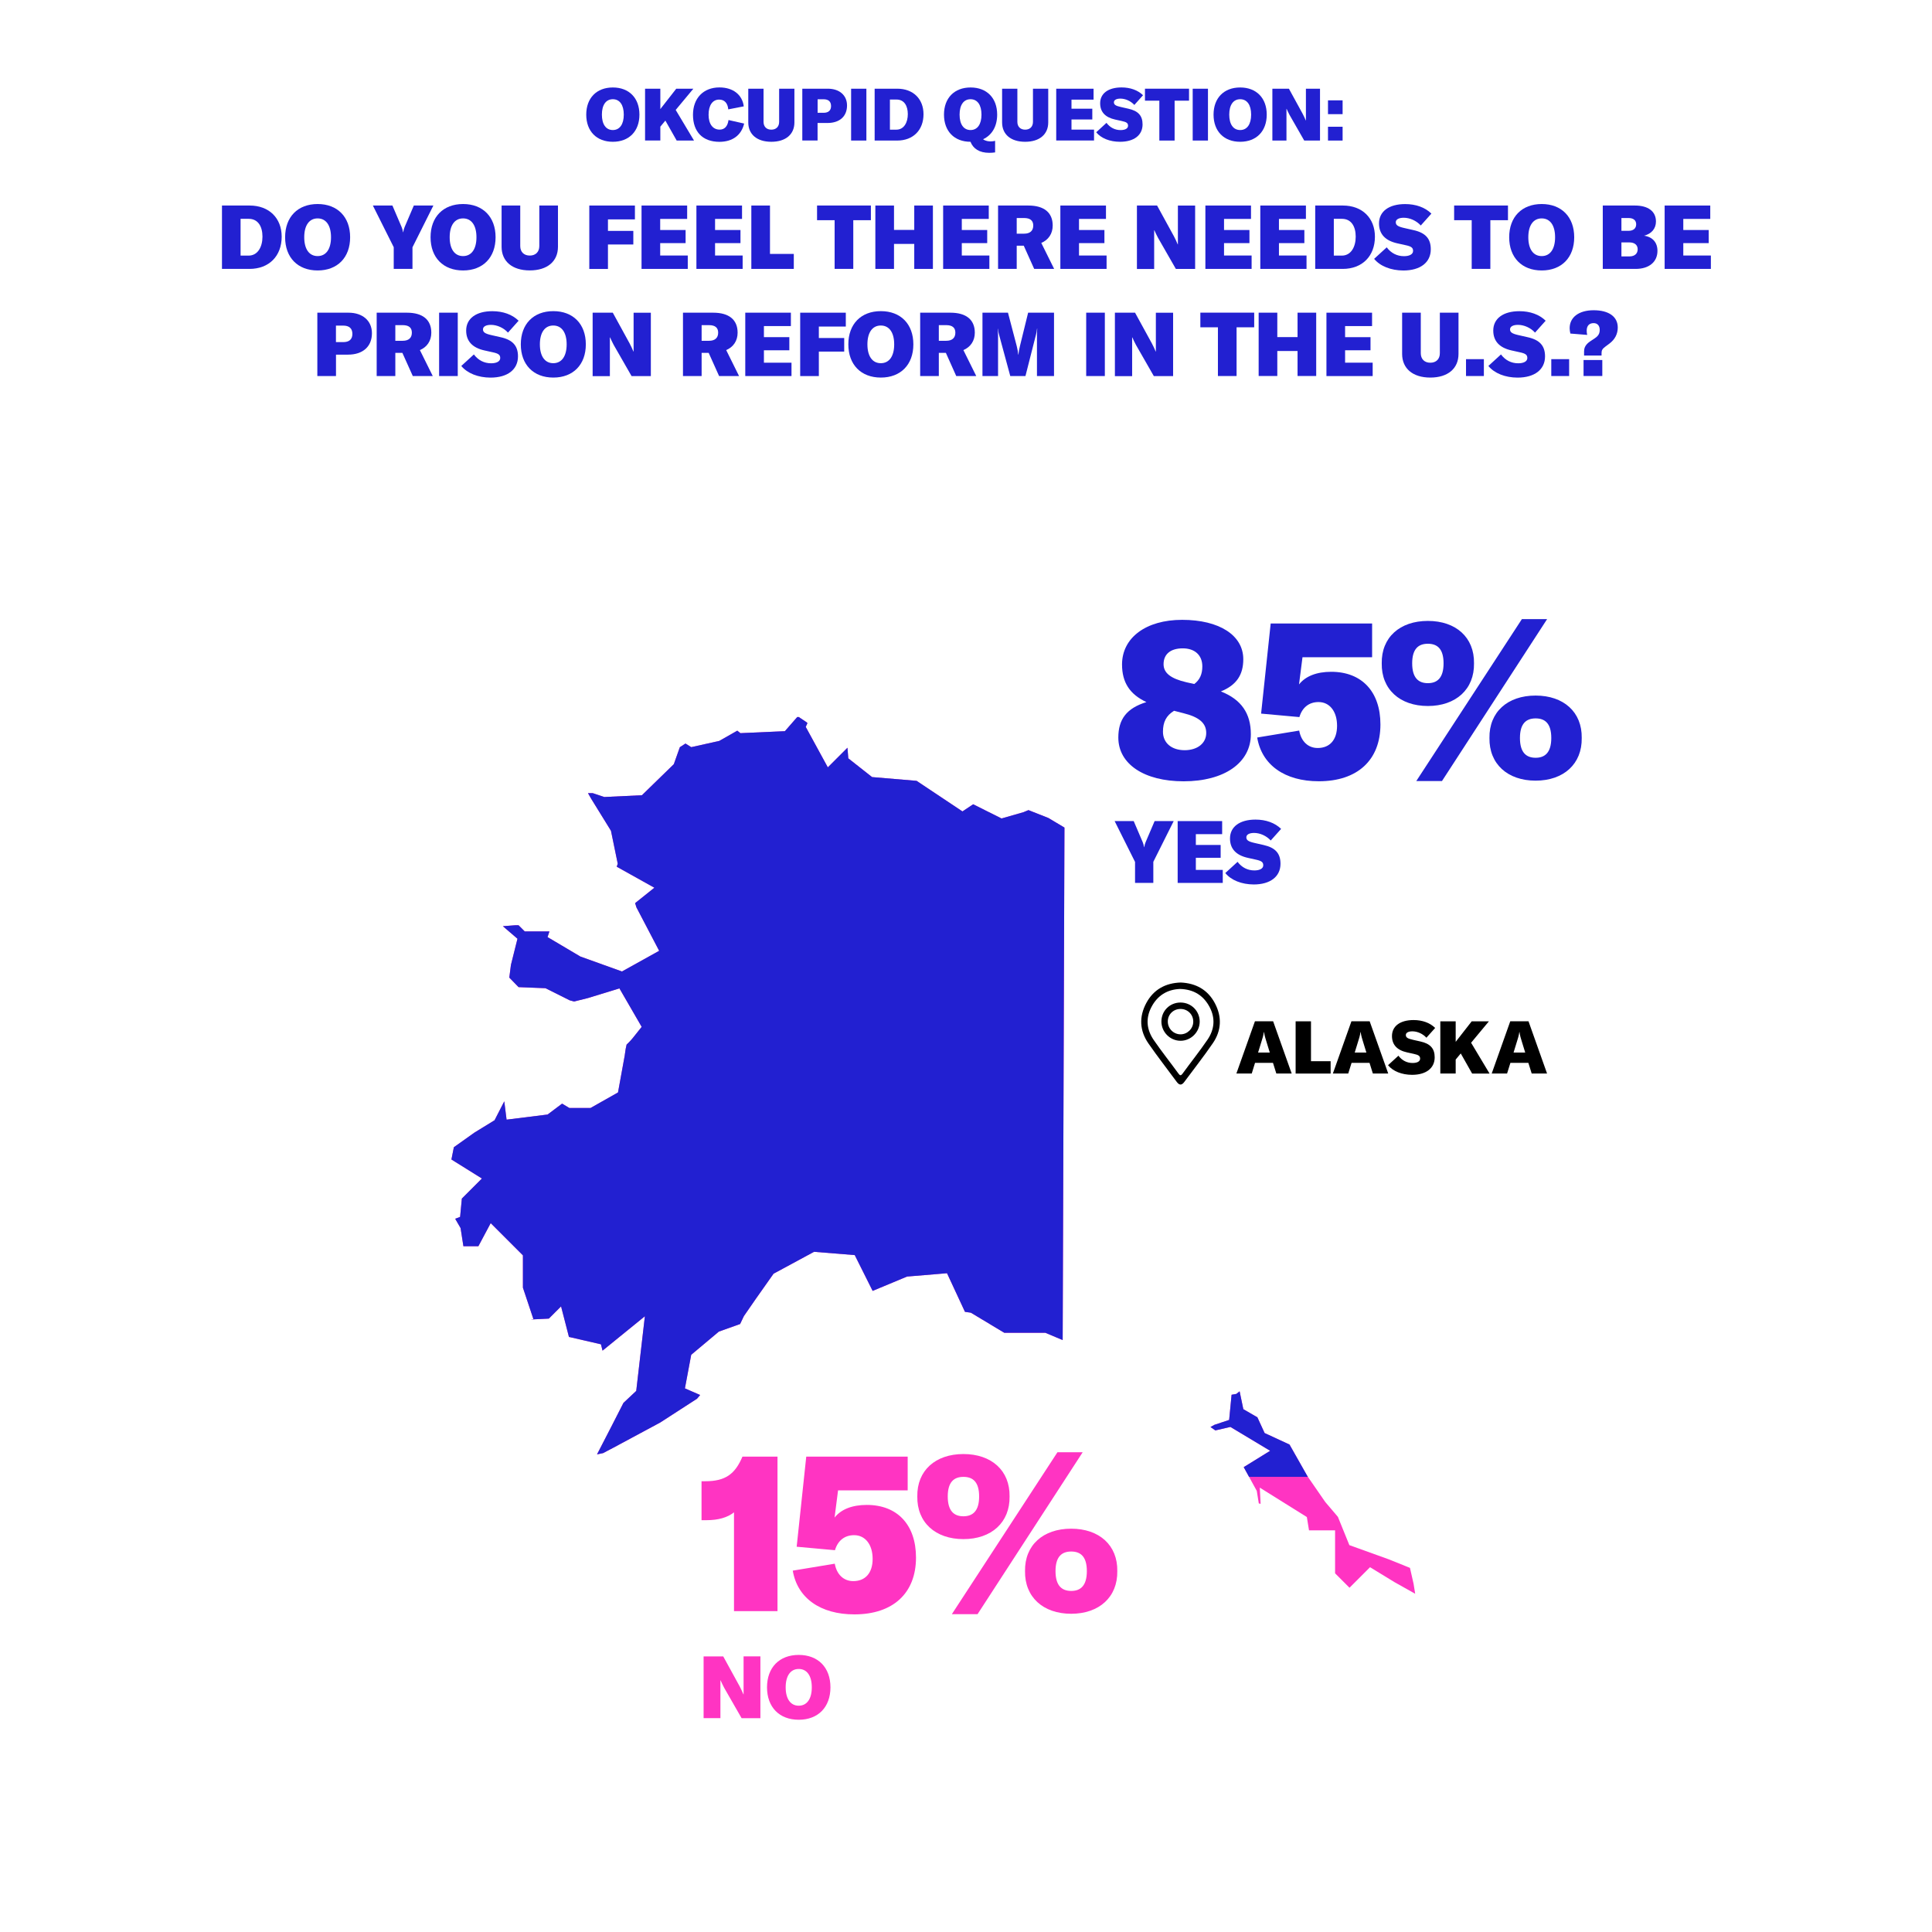 <?xml version="1.0" encoding="utf-8"?>
<!-- Generator: Adobe Illustrator 24.2.1, SVG Export Plug-In . SVG Version: 6.00 Build 0)  -->
<svg version="1.0" id="Layer_1" xmlns="http://www.w3.org/2000/svg" xmlns:xlink="http://www.w3.org/1999/xlink" x="0px" y="0px"
	 viewBox="0 0 411.25 411.25" style="enable-background:new 0 0 411.25 411.25;" xml:space="preserve">
<style type="text/css">
	.st0{fill:#2220D1;}
	.st1{fill:#FF34C2;}
	.st2{clip-path:url(#SVGID_2_);fill:#FF34C2;}
	.st3{clip-path:url(#SVGID_2_);fill:#2220D1;}
	.st4{clip-path:url(#SVGID_4_);fill:#FF34C2;}
	.st5{clip-path:url(#SVGID_4_);fill:#2220D1;}
	.st6{clip-path:url(#SVGID_6_);fill:#FF34C2;}
	.st7{clip-path:url(#SVGID_6_);fill:#2220D1;}
	.st8{clip-path:url(#SVGID_8_);fill:#FF34C2;}
	.st9{clip-path:url(#SVGID_8_);fill:#2220D1;}
</style>
<g>
	<g>
		<path class="st0" d="M47.25,43.75h5.89c4.14,0,6.82,2.68,6.82,6.63c0,4.12-2.68,6.86-6.86,6.86h-5.85V43.75z M52.91,54.41
			c1.96,0,2.96-1.86,2.96-4.03c0-2.13-0.91-3.8-2.93-3.8h-1.73v7.83H52.91z"/>
		<path class="st0" d="M60.69,50.5c0-4.33,2.7-7.07,6.92-7.07s6.92,2.74,6.92,7.07c0,4.33-2.7,7.07-6.92,7.07
			S60.69,54.83,60.69,50.5z M70.46,50.5c0-2.53-1.06-4.01-2.85-4.01s-2.85,1.48-2.85,4.01c0,2.53,1.06,4.01,2.85,4.01
			S70.46,53.03,70.46,50.5z"/>
		<path class="st0" d="M83.82,52.64l-4.45-8.89h4.16l1.96,4.58c0.13,0.32,0.25,0.7,0.3,1.1h0.04c0.06-0.4,0.17-0.78,0.3-1.1
			l1.96-4.58h4.16l-4.45,8.89v4.6h-3.99V52.64z"/>
		<path class="st0" d="M91.65,50.5c0-4.33,2.7-7.07,6.92-7.07s6.92,2.74,6.92,7.07c0,4.33-2.7,7.07-6.92,7.07
			S91.65,54.83,91.65,50.5z M101.42,50.5c0-2.53-1.06-4.01-2.85-4.01s-2.85,1.48-2.85,4.01c0,2.53,1.06,4.01,2.85,4.01
			S101.42,53.03,101.42,50.5z"/>
		<path class="st0" d="M110.74,43.75v8.62c0,1.25,0.78,2.03,2.03,2.03c1.25,0,2.03-0.78,2.03-2.03v-8.62h3.97v8.78
			c0,3.12-2.28,5.03-6,5.03c-3.72,0-6-1.92-6-5.03v-8.78H110.74z"/>
		<path class="st0" d="M129.41,46.7v2.45h5.4v2.89h-5.4v5.21h-3.97V43.75h9.71v2.95H129.41z"/>
		<path class="st0" d="M146.4,54.39v2.85h-9.84V43.75h9.71v2.85h-5.74v2.36h5.41v2.79h-5.41v2.64H146.4z"/>
		<path class="st0" d="M158.08,54.39v2.85h-9.84V43.75h9.71v2.85h-5.74v2.36h5.41v2.79h-5.41v2.64H158.08z"/>
		<path class="st0" d="M159.93,43.75h3.97v10.3h5.07v3.19h-9.04V43.75z"/>
		<path class="st0" d="M185.37,46.87h-3.74v10.37h-3.97V46.87h-3.74v-3.12h11.46V46.87z"/>
		<path class="st0" d="M198.58,57.24h-3.97v-5.32h-4.31v5.32h-3.97V43.75h3.97v5.19h4.31v-5.19h3.97V57.24z"/>
		<path class="st0" d="M210.6,54.39v2.85h-9.84V43.75h9.71v2.85h-5.74v2.36h5.41v2.79h-5.41v2.64H210.6z"/>
		<path class="st0" d="M217.92,52.3h-1.5v4.94h-3.97V43.75h6.44c3.36,0,5.19,1.5,5.19,4.26c0,1.73-0.91,3.06-2.43,3.7l2.74,5.53
			h-4.25L217.92,52.3z M216.42,49.74h1.58c1.25,0,1.94-0.61,1.94-1.73c0-1.06-0.65-1.6-1.94-1.6h-1.58V49.74z"/>
		<path class="st0" d="M235.55,54.39v2.85h-9.84V43.75h9.71v2.85h-5.74v2.36h5.41v2.79h-5.41v2.64H235.55z"/>
		<path class="st0" d="M242.01,43.75h4.29l3.57,6.52c0.27,0.51,0.65,1.29,0.82,1.75h0.04v-1.69v-6.57h3.67v13.49h-4.1l-3.8-6.63
			c-0.29-0.57-0.61-1.18-0.78-1.61h-0.04v1.79v6.46h-3.67V43.75z"/>
		<path class="st0" d="M266.42,54.39v2.85h-9.84V43.75h9.71v2.85h-5.74v2.36h5.41v2.79h-5.41v2.64H266.42z"/>
		<path class="st0" d="M278.11,54.39v2.85h-9.84V43.75h9.71v2.85h-5.74v2.36h5.41v2.79h-5.41v2.64H278.11z"/>
		<path class="st0" d="M279.96,43.75h5.89c4.14,0,6.82,2.68,6.82,6.63c0,4.12-2.68,6.86-6.86,6.86h-5.85V43.75z M285.62,54.41
			c1.96,0,2.96-1.86,2.96-4.03c0-2.13-0.91-3.8-2.93-3.8h-1.73v7.83H285.62z"/>
		<path class="st0" d="M292.5,55.1l2.68-2.45c0.93,1.24,2.2,1.88,3.67,1.88c1.2,0,1.94-0.42,1.94-1.12c0-0.68-0.38-0.97-1.63-1.23
			l-1.71-0.38c-2.6-0.57-3.91-2-3.91-4.24c0-2.57,2.13-4.12,5.57-4.12c2.26,0,4.24,0.7,5.58,2.03l-2.26,2.53
			c-0.93-1.03-2.34-1.65-3.63-1.65c-1.04,0-1.69,0.36-1.69,0.95c0,0.63,0.44,0.93,1.82,1.24l1.94,0.44
			c2.56,0.57,3.69,1.82,3.69,4.08c0,2.81-2.22,4.52-5.85,4.52C296.07,57.56,293.79,56.67,292.5,55.1z"/>
		<path class="st0" d="M320.98,46.87h-3.74v10.37h-3.97V46.87h-3.74v-3.12h11.46V46.87z"/>
		<path class="st0" d="M321.25,50.5c0-4.33,2.7-7.07,6.92-7.07s6.92,2.74,6.92,7.07c0,4.33-2.7,7.07-6.92,7.07
			S321.25,54.83,321.25,50.5z M331.02,50.5c0-2.53-1.06-4.01-2.85-4.01s-2.85,1.48-2.85,4.01c0,2.53,1.06,4.01,2.85,4.01
			S331.02,53.03,331.02,50.5z"/>
		<path class="st0" d="M352.81,53.4c0,2.34-1.77,3.84-4.65,3.84h-6.99V43.75h6.84c2.81,0,4.48,1.23,4.48,3.4
			c0,1.5-0.93,2.62-2.53,3.02C351.79,50.44,352.81,51.62,352.81,53.4z M345.14,46.41v2.72h1.54c0.95,0,1.6-0.48,1.6-1.39
			c0-0.88-0.65-1.33-1.6-1.33H345.14z M348.6,53.06c0-0.93-0.68-1.46-1.75-1.46h-1.71v2.98h1.71
			C347.95,54.58,348.6,53.99,348.6,53.06z"/>
		<path class="st0" d="M364.18,54.39v2.85h-9.84V43.75h9.71v2.85h-5.74v2.36h5.41v2.79h-5.41v2.64H364.18z"/>
		<path class="st0" d="M79.17,70.93c0,2.83-1.92,4.56-5.09,4.56h-2.56v4.56h-3.97V66.56h6.63C77.2,66.56,79.17,68.28,79.17,70.93z
			 M75.01,71.08c0-1.16-0.67-1.77-1.94-1.77h-1.56v3.51h1.56C74.33,72.83,75.01,72.22,75.01,71.08z"/>
		<path class="st0" d="M85.65,75.11h-1.5v4.94h-3.97V66.56h6.44c3.36,0,5.19,1.5,5.19,4.26c0,1.73-0.91,3.06-2.43,3.7l2.74,5.53
			h-4.25L85.65,75.11z M84.15,72.54h1.58c1.25,0,1.94-0.61,1.94-1.73c0-1.06-0.65-1.6-1.94-1.6h-1.58V72.54z"/>
		<path class="st0" d="M93.47,80.04V66.56h3.97v13.49H93.47z"/>
		<path class="st0" d="M98.19,77.9l2.68-2.45c0.93,1.24,2.2,1.88,3.67,1.88c1.2,0,1.94-0.42,1.94-1.12c0-0.68-0.38-0.97-1.63-1.23
			l-1.71-0.38c-2.6-0.57-3.91-2-3.91-4.24c0-2.57,2.13-4.12,5.57-4.12c2.26,0,4.24,0.7,5.59,2.03l-2.26,2.53
			c-0.93-1.03-2.34-1.65-3.63-1.65c-1.04,0-1.69,0.36-1.69,0.95c0,0.63,0.44,0.93,1.82,1.24l1.94,0.44
			c2.56,0.57,3.69,1.82,3.69,4.08c0,2.81-2.22,4.52-5.85,4.52C101.77,80.37,99.49,79.47,98.19,77.9z"/>
		<path class="st0" d="M110.86,73.3c0-4.33,2.7-7.07,6.92-7.07s6.92,2.74,6.92,7.07c0,4.33-2.7,7.07-6.92,7.07
			S110.86,77.63,110.86,73.3z M120.62,73.3c0-2.53-1.06-4.01-2.85-4.01s-2.85,1.48-2.85,4.01c0,2.53,1.06,4.01,2.85,4.01
			S120.62,75.83,120.62,73.3z"/>
		<path class="st0" d="M126.15,66.56h4.29l3.57,6.52c0.27,0.51,0.65,1.29,0.82,1.75h0.04v-1.69v-6.57h3.67v13.49h-4.1l-3.8-6.63
			c-0.28-0.57-0.61-1.18-0.78-1.61h-0.04v1.79v6.46h-3.67V66.56z"/>
		<path class="st0" d="M150.85,75.11h-1.5v4.94h-3.97V66.56h6.44c3.36,0,5.19,1.5,5.19,4.26c0,1.73-0.91,3.06-2.43,3.7l2.74,5.53
			h-4.25L150.85,75.11z M149.35,72.54h1.58c1.25,0,1.94-0.61,1.94-1.73c0-1.06-0.65-1.6-1.94-1.6h-1.58V72.54z"/>
		<path class="st0" d="M168.48,77.2v2.85h-9.84V66.56h9.71v2.85h-5.74v2.36h5.41v2.79h-5.41v2.64H168.48z"/>
		<path class="st0" d="M174.3,69.5v2.45h5.4v2.89h-5.4v5.21h-3.97V66.56h9.71v2.95H174.3z"/>
		<path class="st0" d="M180.58,73.3c0-4.33,2.7-7.07,6.92-7.07s6.92,2.74,6.92,7.07c0,4.33-2.7,7.07-6.92,7.07
			S180.58,77.63,180.58,73.3z M190.34,73.3c0-2.53-1.06-4.01-2.85-4.01s-2.85,1.48-2.85,4.01c0,2.53,1.06,4.01,2.85,4.01
			S190.34,75.83,190.34,73.3z"/>
		<path class="st0" d="M201.34,75.11h-1.5v4.94h-3.97V66.56h6.44c3.36,0,5.19,1.5,5.19,4.26c0,1.73-0.91,3.06-2.43,3.7l2.74,5.53
			h-4.26L201.34,75.11z M199.84,72.54h1.58c1.25,0,1.94-0.61,1.94-1.73c0-1.06-0.65-1.6-1.94-1.6h-1.58V72.54z"/>
		<path class="st0" d="M209.13,66.56h5.43l1.86,7.09c0.17,0.65,0.29,1.37,0.32,1.84h0.04c0.04-0.47,0.17-1.22,0.34-1.88l1.73-7.05
			h5.51v13.49h-3.63v-8.51c0-0.49,0.02-1.03,0.06-1.58h-0.04c-0.04,0.44-0.13,0.89-0.21,1.2l-2.26,8.89h-3.23l-2.41-8.89
			c-0.09-0.32-0.19-0.76-0.23-1.16h-0.04c0.04,0.47,0.08,1.01,0.08,1.54v8.51h-3.32V66.56z"/>
		<path class="st0" d="M231.21,80.04V66.56h3.97v13.49H231.21z"/>
		<path class="st0" d="M237.32,66.56h4.29l3.57,6.52c0.27,0.51,0.65,1.29,0.82,1.75h0.04v-1.69v-6.57h3.67v13.49h-4.1l-3.8-6.63
			c-0.29-0.57-0.61-1.18-0.78-1.61h-0.04v1.79v6.46h-3.67V66.56z"/>
		<path class="st0" d="M266.96,69.67h-3.74v10.37h-3.97V69.67h-3.74v-3.12h11.46V69.67z"/>
		<path class="st0" d="M280.17,80.04h-3.97v-5.32h-4.31v5.32h-3.97V66.56h3.97v5.19h4.31v-5.19h3.97V80.04z"/>
		<path class="st0" d="M292.19,77.2v2.85h-9.84V66.56h9.71v2.85h-5.74v2.36h5.41v2.79h-5.41v2.64H292.19z"/>
		<path class="st0" d="M302.43,66.56v8.62c0,1.25,0.78,2.03,2.03,2.03s2.03-0.78,2.03-2.03v-8.62h3.97v8.78c0,3.12-2.28,5.03-6,5.03
			s-6-1.92-6-5.03v-8.78H302.43z"/>
		<path class="st0" d="M315.86,80.04h-3.8v-3.59h3.8V80.04z"/>
		<path class="st0" d="M316.82,77.9l2.68-2.45c0.93,1.24,2.2,1.88,3.67,1.88c1.2,0,1.94-0.42,1.94-1.12c0-0.68-0.38-0.97-1.63-1.23
			l-1.71-0.38c-2.6-0.57-3.91-2-3.91-4.24c0-2.57,2.13-4.12,5.57-4.12c2.26,0,4.24,0.7,5.58,2.03l-2.26,2.53
			c-0.93-1.03-2.34-1.65-3.63-1.65c-1.04,0-1.69,0.36-1.69,0.95c0,0.63,0.44,0.93,1.82,1.24l1.94,0.44
			c2.56,0.57,3.69,1.82,3.69,4.08c0,2.81-2.22,4.52-5.85,4.52C320.39,80.37,318.11,79.47,316.82,77.9z"/>
		<path class="st0" d="M334.01,80.04h-3.8v-3.59h3.8V80.04z"/>
		<path class="st0" d="M337.2,74.71c0-0.8,0.42-1.46,1.29-2.05l0.99-0.66c0.76-0.51,1.04-1.01,1.04-1.8c0-0.87-0.49-1.42-1.29-1.42
			c-0.95,0-1.48,0.57-1.48,1.6c0,0.36,0.04,0.7,0.11,0.91L334.27,71c-0.09-0.4-0.15-0.76-0.15-1.14c0-2.34,1.98-3.82,5.11-3.82
			c3.23,0,5.13,1.37,5.13,3.67c0,1.39-0.61,2.56-1.79,3.44l-0.82,0.61c-0.65,0.48-0.84,0.8-0.84,1.37v0.55h-3.72V74.71z
			 M337.08,76.64h3.99v3.4h-3.99V76.64z"/>
	</g>
	<g>
		<path class="st0" d="M124.79,24.4c0-3.54,2.21-5.78,5.66-5.78s5.66,2.24,5.66,5.78s-2.21,5.78-5.66,5.78S124.79,27.94,124.79,24.4
			z M132.78,24.4c0-2.07-0.87-3.28-2.33-3.28s-2.33,1.21-2.33,3.28s0.87,3.28,2.33,3.28S132.78,26.46,132.78,24.4z"/>
		<path class="st0" d="M141.63,25.67l-1.07,1.29v2.95h-3.25V18.88h3.25v4.34l3.39-4.34h3.64l-3.76,4.52l3.9,6.52h-3.69L141.63,25.67
			z"/>
		<path class="st0" d="M147.51,24.44c0-3.54,2.22-5.83,5.63-5.83c2.88,0,4.87,1.54,5.18,4.03l-3.3,0.64
			c-0.12-1.35-0.82-2.08-1.94-2.08c-1.4,0-2.25,1.21-2.25,3.23c0,1.97,0.9,3.16,2.36,3.16c1.04,0,1.71-0.71,1.88-2.04l3.33,0.75
			c-0.58,2.49-2.49,3.89-5.27,3.89C149.58,30.18,147.51,28.07,147.51,24.44z"/>
		<path class="st0" d="M162.53,18.88v7.06c0,1.03,0.64,1.66,1.66,1.66s1.66-0.64,1.66-1.66v-7.06h3.25v7.18
			c0,2.55-1.87,4.12-4.91,4.12c-3.05,0-4.91-1.57-4.91-4.12v-7.18H162.53z"/>
		<path class="st0" d="M180.3,22.45c0,2.32-1.57,3.73-4.17,3.73h-2.1v3.73h-3.25V18.88h5.43C178.69,18.88,180.3,20.29,180.3,22.45z
			 M176.9,22.58c0-0.95-0.54-1.45-1.59-1.45h-1.27v2.88h1.27C176.34,24.01,176.9,23.51,176.9,22.58z"/>
		<path class="st0" d="M181.17,29.92V18.88h3.25v11.04H181.17z"/>
		<path class="st0" d="M186.18,18.88H191c3.39,0,5.58,2.19,5.58,5.43c0,3.37-2.19,5.61-5.61,5.61h-4.79V18.88z M190.81,27.6
			c1.6,0,2.43-1.52,2.43-3.3c0-1.74-0.75-3.11-2.39-3.11h-1.42v6.41H190.81z"/>
		<path class="st0" d="M210.9,30.1c0.36,0,0.61-0.05,0.92-0.12v2.46c-0.47,0.06-0.76,0.09-1.24,0.09c-2.1,0-3.42-0.87-4-2.35
			c-3.44,0-5.64-2.24-5.64-5.78s2.21-5.78,5.66-5.78s5.66,2.24,5.66,5.78c0,2.52-1.12,4.37-3,5.24
			C209.78,30.04,210.48,30.1,210.9,30.1z M206.59,27.68c1.46,0,2.33-1.21,2.33-3.28s-0.87-3.28-2.33-3.28s-2.33,1.21-2.33,3.28
			S205.13,27.68,206.59,27.68z"/>
		<path class="st0" d="M216.56,18.88v7.06c0,1.03,0.64,1.66,1.66,1.66s1.66-0.64,1.66-1.66v-7.06h3.25v7.18
			c0,2.55-1.87,4.12-4.91,4.12c-3.05,0-4.91-1.57-4.91-4.12v-7.18H216.56z"/>
		<path class="st0" d="M232.88,27.58v2.33h-8.05V18.88h7.95v2.33h-4.7v1.93h4.43v2.29h-4.43v2.16H232.88z"/>
		<path class="st0" d="M233.34,28.16l2.19-2.01c0.76,1.01,1.8,1.54,3,1.54c0.98,0,1.59-0.34,1.59-0.92c0-0.56-0.31-0.79-1.34-1.01
			l-1.4-0.31c-2.13-0.47-3.2-1.63-3.2-3.47c0-2.1,1.74-3.37,4.56-3.37c1.85,0,3.47,0.58,4.57,1.66l-1.85,2.07
			c-0.76-0.84-1.91-1.35-2.97-1.35c-0.86,0-1.38,0.3-1.38,0.78c0,0.51,0.36,0.76,1.49,1.01l1.59,0.36c2.1,0.47,3.02,1.49,3.02,3.34
			c0,2.3-1.82,3.7-4.79,3.7C236.26,30.18,234.4,29.45,233.34,28.16z"/>
		<path class="st0" d="M253.09,21.43h-3.06v8.49h-3.25v-8.49h-3.06v-2.55h9.38V21.43z"/>
		<path class="st0" d="M253.88,29.92V18.88h3.25v11.04H253.88z"/>
		<path class="st0" d="M258.32,24.4c0-3.54,2.21-5.78,5.66-5.78s5.66,2.24,5.66,5.78s-2.21,5.78-5.66,5.78S258.32,27.94,258.32,24.4
			z M266.32,24.4c0-2.07-0.87-3.28-2.33-3.28s-2.33,1.21-2.33,3.28s0.87,3.28,2.33,3.28S266.32,26.46,266.32,24.4z"/>
		<path class="st0" d="M270.85,18.88h3.51l2.92,5.33c0.22,0.42,0.53,1.06,0.67,1.43h0.03v-1.38v-5.38h3v11.04h-3.36l-3.11-5.43
			c-0.23-0.47-0.5-0.96-0.64-1.32h-0.03v1.46v5.29h-3V18.88z"/>
		<path class="st0" d="M285.79,24.3h-3.11v-2.94h3.11V24.3z M285.79,29.92h-3.11v-2.94h3.11V29.92z"/>
	</g>
</g>
<g>
	<g>
		<path class="st1" d="M156.24,321.92c-1.39,1.11-3.38,1.67-5.84,1.67h-1.07v-8.29h0.79c4.31,0,6.35-1.53,7.92-5.24h7.46v32.89
			h-9.26V321.92z"/>
		<path class="st1" d="M168.75,334.33l8.94-1.48c0.42,2.32,1.9,3.71,3.94,3.71c2.59,0,4.12-1.76,4.12-4.73
			c0-3.06-1.58-5.05-3.94-5.05c-2.04,0-3.47,1.16-4.08,3.2l-8.15-0.74l2.04-19.18h21.59v7.18h-14.82l-0.74,5.79
			c1.39-1.76,3.75-2.69,6.86-2.69c6.53,0,10.47,4.26,10.47,11.21c0,7.6-4.91,12.09-13.11,12.09
			C174.64,343.65,169.73,340.17,168.75,334.33z"/>
		<path class="st1" d="M195.26,318.54c-0.09-5.51,3.85-9.03,9.82-9.03s9.91,3.52,9.82,9.03c0.09,5.51-3.84,9.08-9.82,9.08
			S195.17,324.05,195.26,318.54z M208.42,318.54c0-3.1-1.34-4.17-3.34-4.17c-1.99,0-3.34,1.07-3.34,4.17c0,3.1,1.34,4.22,3.34,4.22
			C207.07,322.75,208.42,321.64,208.42,318.54z M225.09,309.13h5.37l-22.38,34.47h-5.47L225.09,309.13z M218.19,334.43
			c-0.09-5.51,3.84-9.03,9.82-9.03c5.98,0,9.91,3.52,9.82,9.03c0.09,5.51-3.85,9.08-9.82,9.08
			C222.03,343.51,218.1,339.94,218.19,334.43z M231.35,334.43c0-3.1-1.34-4.17-3.33-4.17s-3.34,1.07-3.34,4.17
			c0,3.1,1.34,4.22,3.34,4.22S231.35,337.53,231.35,334.43z"/>
	</g>
	<g>
		<g>
			<path class="st1" d="M149.76,352.59h4.19l3.49,6.36c0.26,0.5,0.63,1.26,0.8,1.71h0.04V359v-6.42h3.58v13.16h-4l-3.71-6.47
				c-0.28-0.56-0.59-1.15-0.76-1.58h-0.04v1.74v6.3h-3.58V352.59z"/>
			<path class="st1" d="M163.27,359.17c0-4.23,2.63-6.9,6.75-6.9s6.75,2.67,6.75,6.9c0,4.23-2.63,6.9-6.75,6.9
				S163.27,363.4,163.27,359.17z M172.8,359.17c0-2.47-1.04-3.91-2.78-3.91s-2.78,1.45-2.78,3.91c0,2.46,1.04,3.91,2.78,3.91
				S172.8,361.64,172.8,359.17z"/>
		</g>
	</g>
</g>
<g>
	<g>
		<path class="st0" d="M266.26,156.3c0,6.07-5.65,10.01-14.31,10.01c-8.39,0-13.9-3.66-13.9-9.31c0-3.89,1.76-6.25,5.98-7.55
			c-3.57-1.67-5.19-4.21-5.19-8.01c0-5.7,5.1-9.5,12.79-9.5c7.92,0,13.02,3.29,13.02,8.38c0,3.33-1.44,5.51-4.77,6.86
			C264.22,148.89,266.26,151.85,266.26,156.3z M256.76,156.02c0-2.08-1.48-3.38-4.86-4.21l-1.99-0.51
			c-1.67,1.02-2.36,2.41-2.36,4.45c0,2.41,1.85,3.94,4.63,3.94C254.91,159.68,256.76,158.2,256.76,156.02z M247.68,141.38
			c0,1.85,1.48,3.06,4.87,3.85l1.67,0.37c1.16-0.88,1.71-2.08,1.71-3.75c0-2.36-1.57-3.84-4.17-3.84S247.68,139.25,247.68,141.38z"
			/>
		<path class="st0" d="M267.61,156.99l8.94-1.48c0.42,2.32,1.9,3.71,3.94,3.71c2.59,0,4.12-1.76,4.12-4.73
			c0-3.06-1.58-5.05-3.94-5.05c-2.04,0-3.47,1.16-4.08,3.2l-8.15-0.74l2.04-19.18h21.59v7.18h-14.82l-0.74,5.79
			c1.39-1.76,3.75-2.69,6.86-2.69c6.53,0,10.47,4.26,10.47,11.21c0,7.6-4.91,12.09-13.11,12.09
			C273.49,166.31,268.58,162.83,267.61,156.99z"/>
		<path class="st0" d="M294.12,141.2c-0.09-5.51,3.84-9.03,9.82-9.03c5.98,0,9.91,3.52,9.82,9.03c0.09,5.51-3.85,9.08-9.82,9.08
			C297.96,150.28,294.03,146.71,294.12,141.2z M307.28,141.2c0-3.1-1.34-4.17-3.34-4.17s-3.34,1.07-3.34,4.17
			c0,3.1,1.34,4.22,3.34,4.22S307.28,144.3,307.28,141.2z M323.95,131.79h5.37l-22.38,34.47h-5.47L323.95,131.79z M317.05,157.09
			c-0.09-5.51,3.84-9.03,9.82-9.03c5.98,0,9.91,3.52,9.82,9.03c0.09,5.51-3.84,9.08-9.82,9.08
			C320.89,166.17,316.96,162.6,317.05,157.09z M330.21,157.09c0-3.1-1.34-4.17-3.33-4.17c-1.99,0-3.34,1.07-3.34,4.17
			c0,3.1,1.34,4.21,3.34,4.21C328.86,161.3,330.21,160.19,330.21,157.09z"/>
	</g>
	<g>
		<path class="st0" d="M241.6,183.45l-4.34-8.68h4.06l1.91,4.47c0.13,0.31,0.24,0.69,0.3,1.08h0.04c0.05-0.39,0.17-0.76,0.3-1.08
			l1.91-4.47h4.06l-4.34,8.68v4.49h-3.89V183.45z"/>
		<path class="st0" d="M260.28,185.16v2.78h-9.6v-13.16h9.47v2.78h-5.6v2.3h5.28v2.73h-5.28v2.58H260.28z"/>
		<path class="st0" d="M260.82,185.84l2.61-2.39c0.91,1.21,2.15,1.83,3.58,1.83c1.17,0,1.89-0.41,1.89-1.09
			c0-0.67-0.37-0.95-1.59-1.21l-1.67-0.37c-2.54-0.56-3.82-1.95-3.82-4.13c0-2.5,2.08-4.02,5.43-4.02c2.21,0,4.13,0.69,5.45,1.98
			l-2.21,2.47c-0.91-1-2.28-1.61-3.54-1.61c-1.02,0-1.65,0.35-1.65,0.93c0,0.61,0.43,0.91,1.78,1.21l1.89,0.43
			c2.5,0.56,3.6,1.78,3.6,3.99c0,2.74-2.17,4.41-5.71,4.41C264.3,188.25,262.08,187.38,260.82,185.84z"/>
	</g>
</g>
<g>
	<g>
		<path d="M270.97,226.24h-3.82l-0.7,2.27h-3.27l3.95-11.12H271l3.95,11.12h-3.27L270.97,226.24z M270.29,224.05l-0.74-2.41
			c-0.19-0.61-0.36-1.13-0.49-1.97h-0.03c-0.12,0.85-0.3,1.36-0.49,1.97l-0.74,2.41H270.29z"/>
		<path d="M275.79,217.4h3.27v8.49h4.18v2.63h-7.45V217.4z"/>
		<path d="M291.52,226.24h-3.82l-0.71,2.27h-3.27l3.95-11.12h3.88l3.95,11.12h-3.27L291.52,226.24z M290.85,224.05l-0.74-2.41
			c-0.19-0.61-0.36-1.13-0.48-1.97h-0.03c-0.12,0.85-0.3,1.36-0.49,1.97l-0.74,2.41H290.85z"/>
		<path d="M295.46,226.74l2.21-2.02c0.77,1.02,1.82,1.55,3.02,1.55c0.99,0,1.6-0.34,1.6-0.92c0-0.56-0.31-0.8-1.35-1.02l-1.41-0.31
			c-2.15-0.47-3.23-1.64-3.23-3.49c0-2.11,1.75-3.4,4.59-3.4c1.86,0,3.49,0.58,4.6,1.68l-1.86,2.08c-0.77-0.85-1.93-1.36-2.99-1.36
			c-0.86,0-1.39,0.3-1.39,0.78c0,0.52,0.36,0.77,1.5,1.02l1.6,0.36c2.11,0.47,3.04,1.5,3.04,3.37c0,2.32-1.83,3.73-4.82,3.73
			C298.4,228.78,296.52,228.04,295.46,226.74z"/>
		<path d="M310.94,224.24l-1.08,1.3v2.97h-3.27V217.4h3.27v4.37l3.41-4.37h3.66l-3.79,4.56l3.93,6.56h-3.71L310.94,224.24z"/>
		<path d="M325.33,226.24h-3.82l-0.71,2.27h-3.27l3.95-11.12h3.88l3.95,11.12h-3.27L325.33,226.24z M324.66,224.05l-0.74-2.41
			c-0.19-0.61-0.36-1.13-0.48-1.97h-0.03c-0.12,0.85-0.3,1.36-0.49,1.97l-0.74,2.41H324.66z"/>
	</g>
	<g>
		<g>
			<path d="M258.6,213.54c-1.52-2.86-4.02-4.25-7.26-4.4c-3.24,0.1-5.79,1.48-7.34,4.37c-1.57,2.93-1.43,5.89,0.47,8.62
				c1.92,2.77,4.01,5.44,6.01,8.16c0.53,0.72,1.04,0.78,1.6,0.03c2.03-2.75,4.15-5.43,6.08-8.25
				C260.01,219.38,260.14,216.44,258.6,213.54z M257.02,221.33c-1.67,2.45-3.53,4.77-5.27,7.17c-0.41,0.56-0.59,0.45-0.94-0.03
				c-1.73-2.37-3.55-4.66-5.21-7.07c-1.52-2.2-1.78-4.6-0.51-7.03c1.29-2.47,3.37-3.75,6.09-3.86c2.91,0.08,5.01,1.38,6.32,3.89
				C258.75,216.79,258.5,219.17,257.02,221.33z"/>
			<path d="M251.3,213.4c-2.28-0.01-4.08,1.77-4.08,4.04c0,2.24,1.83,4.09,4.06,4.1c2.22,0.01,4.08-1.84,4.09-4.07
				C255.37,215.2,253.58,213.41,251.3,213.4z M251.26,220.17c-1.49-0.02-2.69-1.25-2.68-2.75c0.01-1.51,1.21-2.67,2.74-2.65
				c1.52,0.01,2.7,1.21,2.68,2.72C253.99,218.97,252.73,220.19,251.26,220.17z"/>
		</g>
	</g>
</g>
<g>
	<defs>
		<path id="SVGID_5_" d="M296.82,336.77l-5.19-3.17l-4.37,4.37l-3.07-3.07v-9.15h-5.55l-0.46-2.83l-10.02-6.26l0.18,3.45l-0.39-0.09
			l-0.43-2.67l-2.78-5.05l5.63-3.48l-8.46-5.08l-3.21,0.74l-1.03-0.72l0.84-0.47l3.13-1.04l0.52-5.36l1.01-0.18l0.7-0.55l0.79,3.8
			l2.99,1.73l1.54,3.35l5.3,2.45l3.81,6.73l3.8,5.5l2.69,3.16l2.44,6.02l8.41,3.03l4.49,1.81l0.77,3.39l0.34,2.12L296.82,336.77z
			 M130.05,303.83l2.66-5.21l2.72-2.55l1.84-15.89l-9.01,7.32l-0.34-1.35l-6.76-1.56l-0.04,0.04l-1.69-6.55l-2.6,2.6l-3.85,0.19
			l0.56-0.09l-2.23-6.68v-6.88l-6.86-6.86l-2.62,4.91h-3.19l-0.6-3.86l-1.15-1.98l1.05-0.4l0.37-3.9l4.27-4.27l-6.49-4.05l0.52-2.61
			l4.36-3.1l4.3-2.64l2.07-4.03l0.49,3.9l8.73-1.09l3.09-2.32l1.55,0.93h4.5l5.85-3.31l1.44-7.92l0.01-0.11
			c0.1-0.9,0.26-1.69,0.38-2.16c0.72-0.67,1.2-1.25,1.31-1.39l1.9-2.38l-4.74-8.19l-6.71,2.06l-2.93,0.73l-0.94-0.25l-5.16-2.58
			l-5.73-0.23l-1.97-2.03l0.35-2.71l1.39-5.56l-3.11-2.67l2.65-0.2l0.69,0l1.31,1.31h5.26l-0.4,1.21l6.99,4.14l8.85,3.18l7.92-4.4
			l-4.84-9.25l-0.28-0.9l4.1-3.28l-8.01-4.47l0.21-0.65l-1.44-7l-4.21-6.82l-0.68-1.19h1.01l2.46,0.82l8.01-0.38l6.79-6.61
			l1.28-3.61l1.2-0.78l1.23,0.77l5.97-1.33l3.83-2.18l0.66,0.53l9.47-0.42l2.75-3.15l1.9,1.27l0.15,0.17l-0.36,0.8l4.7,8.61
			l4.18-4.18l0.18,2.26l5.06,3.99l9.48,0.8l9.76,6.51l2.28-1.52l6.04,3.02l4.67-1.34l1.06-0.44l4.25,1.68l3.41,2.04l-0.38,109.09
			l-3.68-1.55h-8.74l-7.13-4.28l-1.25-0.18l-3.82-8.22l-8.51,0.71l-7.32,3.05l-3.81-7.62l-8.66-0.7l-8.62,4.66l-3.74,5.3l-2.58,3.73
			l-0.8,1.68l-4.52,1.61l-5.89,4.94l-1.34,7.15l3.24,1.41l-0.66,0.79l-7.84,5.07l-10.01,5.38l-2.15,1.13l-1.29,0.27L130.05,303.83z"
			/>
	</defs>
	<clipPath id="SVGID_2_">
		<use xlink:href="#SVGID_5_"  style="overflow:visible;"/>
	</clipPath>
	<rect x="64.3" y="152.62" class="st2" width="275.33" height="186.93"/>
	<rect x="64.3" y="152.63" class="st3" width="275.33" height="161.73"/>
</g>
</svg>
